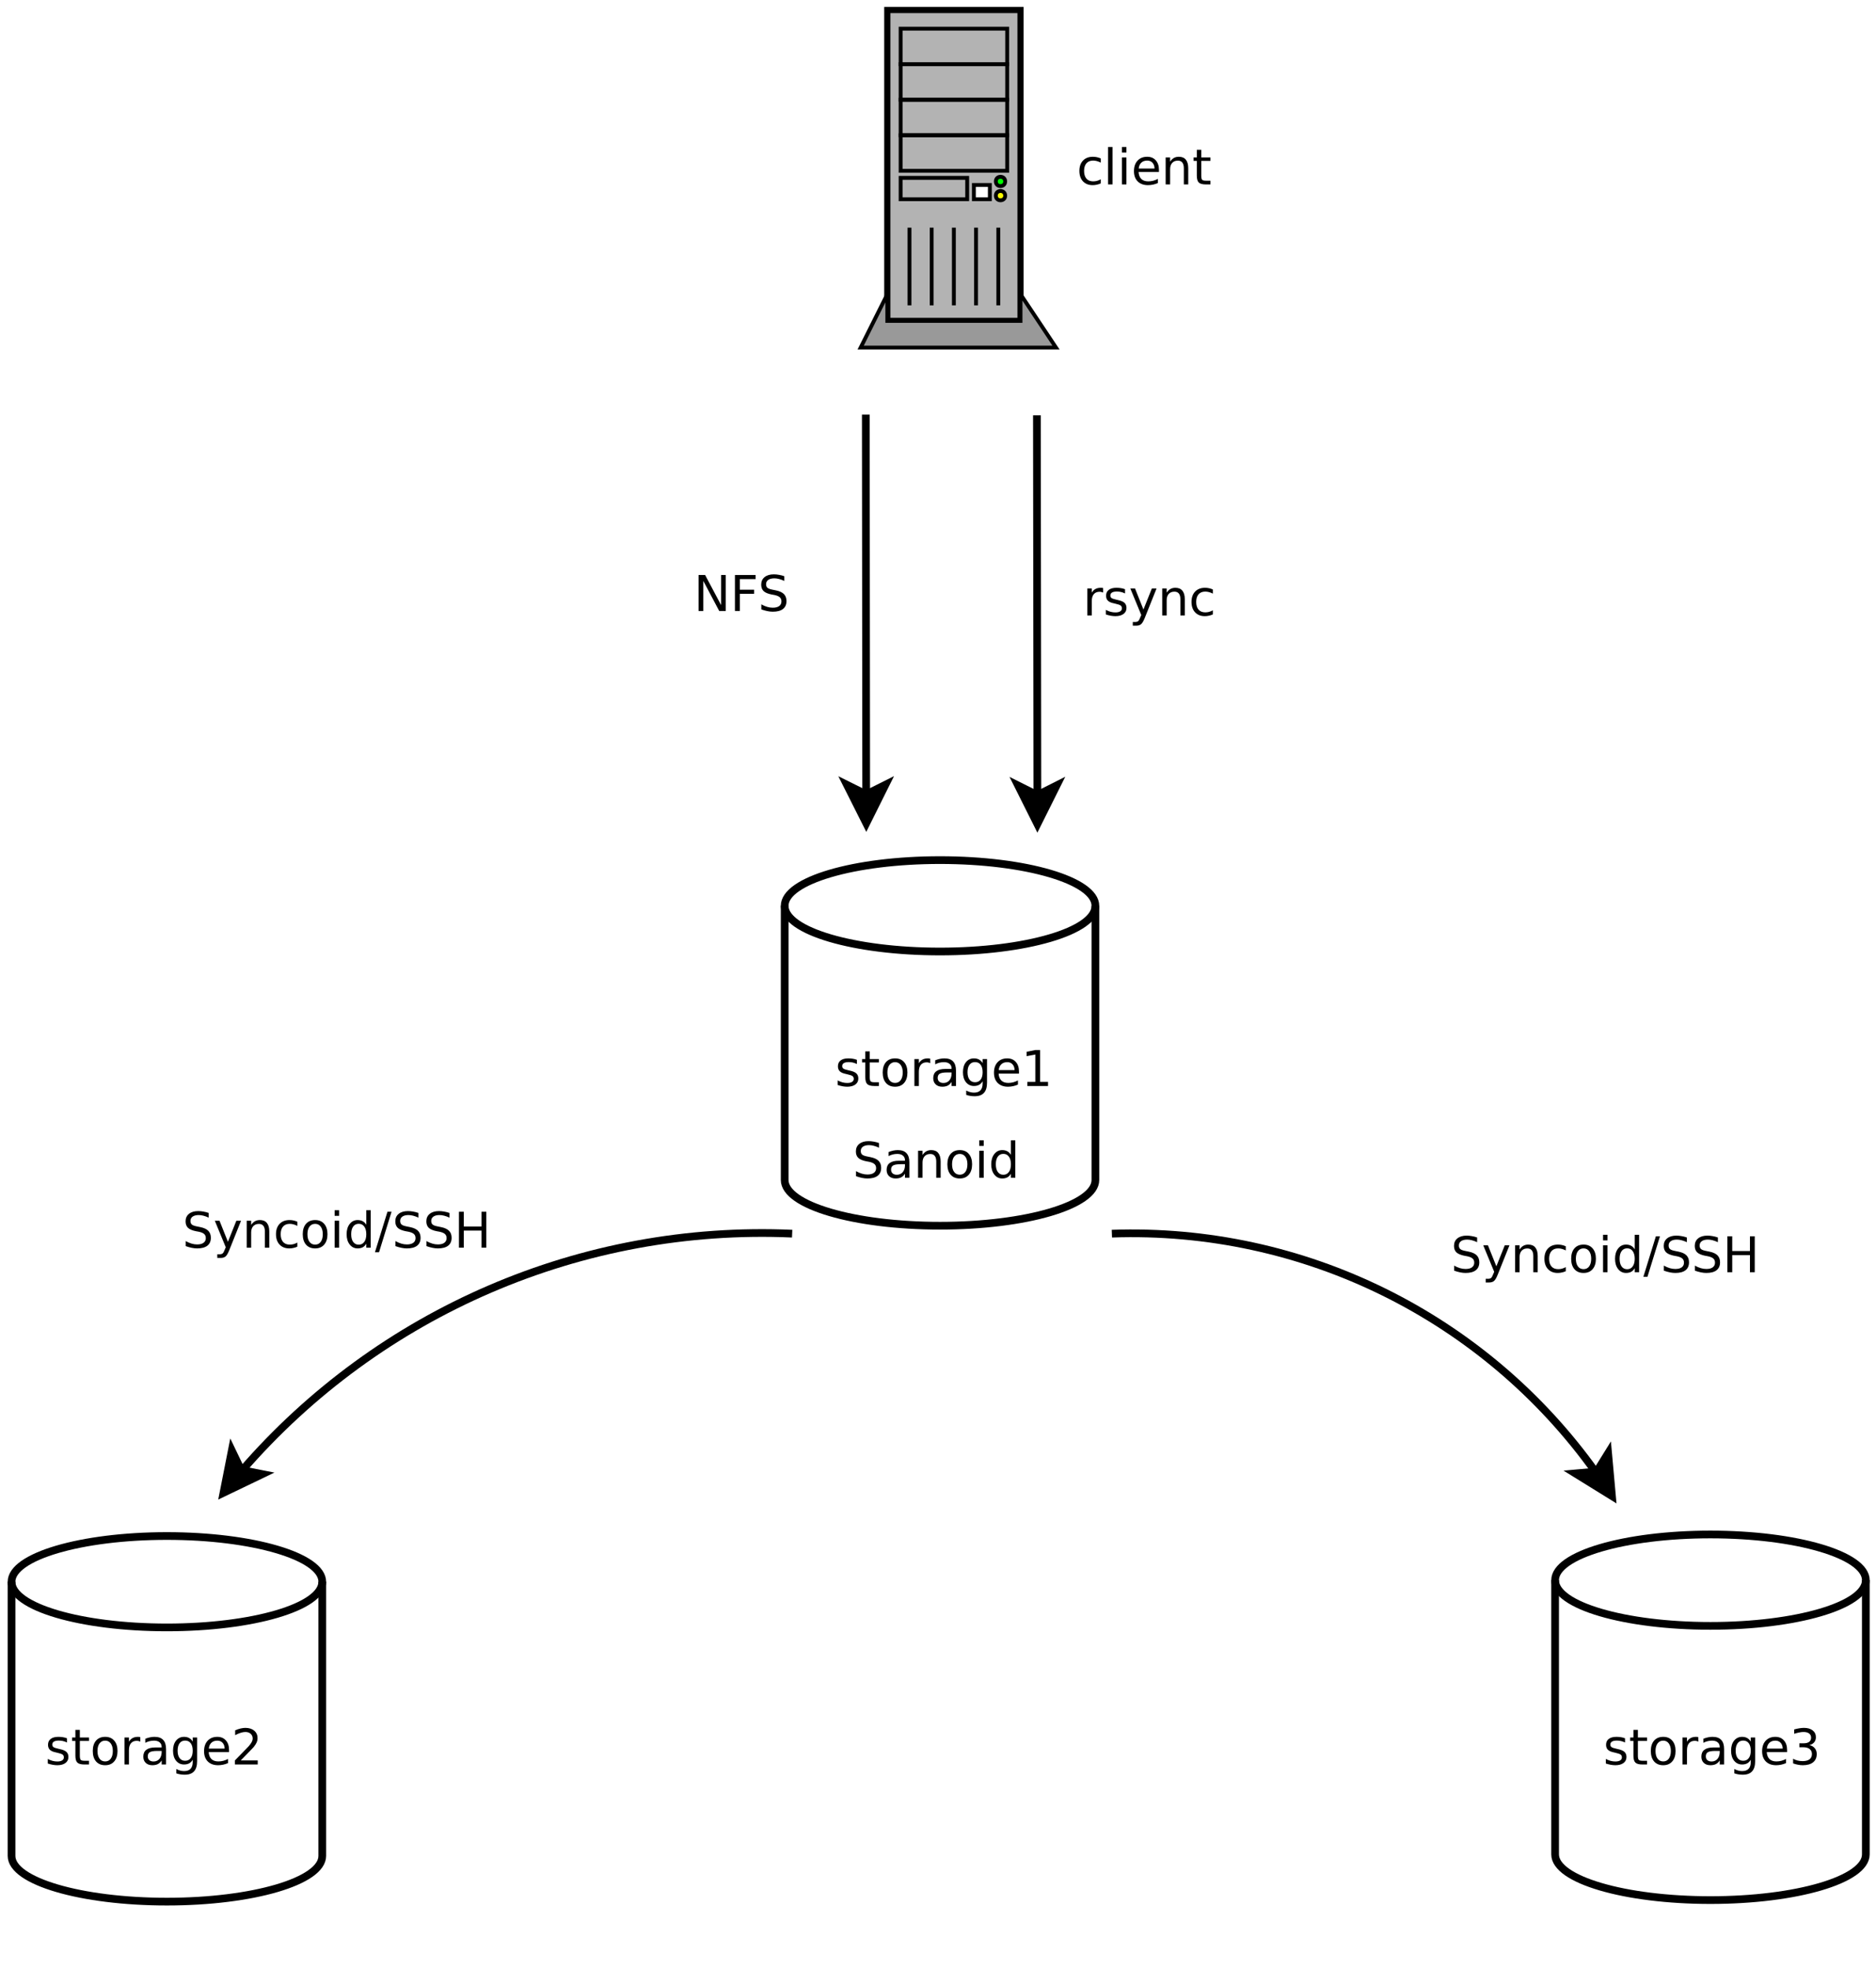 <?xml version="1.0" encoding="UTF-8"?>
<svg xmlns="http://www.w3.org/2000/svg" xmlns:xlink="http://www.w3.org/1999/xlink" width="487pt" height="511pt" viewBox="0 0 487 511" version="1.1">
<defs>
<g>
<symbol overflow="visible" id="glyph0-0">
<path style="stroke:none;" d="M 0.641 2.266 L 0.641 -9.016 L 7.031 -9.016 L 7.031 2.266 Z M 1.359 1.547 L 6.328 1.547 L 6.328 -8.297 L 1.359 -8.297 Z M 1.359 1.547 "/>
</symbol>
<symbol overflow="visible" id="glyph0-1">
<path style="stroke:none;" d="M 6.25 -6.734 L 6.25 -5.656 C 5.914 -5.832 5.586 -5.961 5.266 -6.047 C 4.941 -6.141 4.613 -6.188 4.281 -6.188 C 3.531 -6.188 2.945 -5.953 2.531 -5.484 C 2.125 -5.016 1.922 -4.352 1.922 -3.5 C 1.922 -2.645 2.125 -1.977 2.531 -1.5 C 2.945 -1.031 3.531 -0.797 4.281 -0.797 C 4.613 -0.797 4.941 -0.836 5.266 -0.922 C 5.586 -1.016 5.914 -1.148 6.25 -1.328 L 6.25 -0.266 C 5.926 -0.117 5.594 -0.008 5.25 0.062 C 4.906 0.145 4.539 0.188 4.156 0.188 C 3.094 0.188 2.25 -0.145 1.625 -0.812 C 1.008 -1.477 0.703 -2.375 0.703 -3.5 C 0.703 -4.633 1.016 -5.531 1.641 -6.188 C 2.273 -6.844 3.133 -7.172 4.219 -7.172 C 4.57 -7.172 4.914 -7.133 5.25 -7.062 C 5.594 -6.988 5.926 -6.879 6.25 -6.734 Z M 6.25 -6.734 "/>
</symbol>
<symbol overflow="visible" id="glyph0-2">
<path style="stroke:none;" d="M 1.203 -9.719 L 2.359 -9.719 L 2.359 0 L 1.203 0 Z M 1.203 -9.719 "/>
</symbol>
<symbol overflow="visible" id="glyph0-3">
<path style="stroke:none;" d="M 1.203 -7 L 2.359 -7 L 2.359 0 L 1.203 0 Z M 1.203 -9.719 L 2.359 -9.719 L 2.359 -8.266 L 1.203 -8.266 Z M 1.203 -9.719 "/>
</symbol>
<symbol overflow="visible" id="glyph0-4">
<path style="stroke:none;" d="M 7.188 -3.781 L 7.188 -3.219 L 1.906 -3.219 C 1.957 -2.426 2.195 -1.82 2.625 -1.406 C 3.051 -1 3.645 -0.797 4.406 -0.797 C 4.844 -0.797 5.27 -0.848 5.688 -0.953 C 6.102 -1.066 6.516 -1.227 6.922 -1.438 L 6.922 -0.359 C 6.516 -0.18 6.094 -0.047 5.656 0.047 C 5.219 0.141 4.781 0.188 4.344 0.188 C 3.219 0.188 2.328 -0.133 1.672 -0.781 C 1.023 -1.438 0.703 -2.32 0.703 -3.438 C 0.703 -4.582 1.008 -5.488 1.625 -6.156 C 2.25 -6.832 3.086 -7.172 4.141 -7.172 C 5.078 -7.172 5.816 -6.863 6.359 -6.25 C 6.91 -5.645 7.188 -4.82 7.188 -3.781 Z M 6.047 -4.125 C 6.035 -4.75 5.859 -5.25 5.516 -5.625 C 5.172 -6 4.719 -6.188 4.156 -6.188 C 3.508 -6.188 2.992 -6.004 2.609 -5.641 C 2.223 -5.285 2 -4.781 1.938 -4.125 Z M 6.047 -4.125 "/>
</symbol>
<symbol overflow="visible" id="glyph0-5">
<path style="stroke:none;" d="M 7.016 -4.219 L 7.016 0 L 5.875 0 L 5.875 -4.188 C 5.875 -4.852 5.742 -5.348 5.484 -5.672 C 5.223 -6.004 4.836 -6.172 4.328 -6.172 C 3.703 -6.172 3.207 -5.973 2.844 -5.578 C 2.488 -5.18 2.312 -4.641 2.312 -3.953 L 2.312 0 L 1.156 0 L 1.156 -7 L 2.312 -7 L 2.312 -5.906 C 2.594 -6.332 2.914 -6.648 3.281 -6.859 C 3.656 -7.066 4.086 -7.172 4.578 -7.172 C 5.379 -7.172 5.984 -6.922 6.391 -6.422 C 6.805 -5.922 7.016 -5.188 7.016 -4.219 Z M 7.016 -4.219 "/>
</symbol>
<symbol overflow="visible" id="glyph0-6">
<path style="stroke:none;" d="M 2.344 -8.984 L 2.344 -7 L 4.719 -7 L 4.719 -6.109 L 2.344 -6.109 L 2.344 -2.312 C 2.344 -1.738 2.422 -1.367 2.578 -1.203 C 2.734 -1.047 3.051 -0.969 3.531 -0.969 L 4.719 -0.969 L 4.719 0 L 3.531 0 C 2.645 0 2.031 -0.164 1.688 -0.5 C 1.352 -0.832 1.188 -1.438 1.188 -2.312 L 1.188 -6.109 L 0.344 -6.109 L 0.344 -7 L 1.188 -7 L 1.188 -8.984 Z M 2.344 -8.984 "/>
</symbol>
<symbol overflow="visible" id="glyph0-7">
<path style="stroke:none;" d="M 5.266 -5.922 C 5.129 -5.992 4.984 -6.047 4.828 -6.078 C 4.68 -6.117 4.52 -6.141 4.344 -6.141 C 3.688 -6.141 3.18 -5.926 2.828 -5.5 C 2.484 -5.082 2.312 -4.477 2.312 -3.688 L 2.312 0 L 1.156 0 L 1.156 -7 L 2.312 -7 L 2.312 -5.906 C 2.562 -6.332 2.879 -6.648 3.266 -6.859 C 3.648 -7.066 4.117 -7.172 4.672 -7.172 C 4.754 -7.172 4.844 -7.164 4.938 -7.156 C 5.031 -7.145 5.133 -7.129 5.25 -7.109 Z M 5.266 -5.922 "/>
</symbol>
<symbol overflow="visible" id="glyph0-8">
<path style="stroke:none;" d="M 5.672 -6.797 L 5.672 -5.703 C 5.348 -5.867 5.008 -5.992 4.656 -6.078 C 4.301 -6.16 3.938 -6.203 3.562 -6.203 C 3 -6.203 2.57 -6.113 2.281 -5.938 C 2 -5.77 1.859 -5.508 1.859 -5.156 C 1.859 -4.883 1.957 -4.672 2.156 -4.516 C 2.363 -4.367 2.773 -4.227 3.391 -4.094 L 3.781 -4 C 4.602 -3.832 5.188 -3.586 5.531 -3.266 C 5.875 -2.941 6.047 -2.5 6.047 -1.938 C 6.047 -1.281 5.785 -0.758 5.266 -0.375 C 4.754 0 4.051 0.188 3.156 0.188 C 2.781 0.188 2.391 0.148 1.984 0.078 C 1.578 0.004 1.145 -0.102 0.688 -0.25 L 0.688 -1.438 C 1.113 -1.219 1.531 -1.051 1.938 -0.938 C 2.352 -0.832 2.766 -0.781 3.172 -0.781 C 3.711 -0.781 4.129 -0.875 4.422 -1.062 C 4.711 -1.25 4.859 -1.508 4.859 -1.844 C 4.859 -2.156 4.754 -2.395 4.547 -2.562 C 4.336 -2.727 3.875 -2.891 3.156 -3.047 L 2.766 -3.141 C 2.047 -3.285 1.531 -3.516 1.219 -3.828 C 0.906 -4.141 0.75 -4.566 0.75 -5.109 C 0.75 -5.766 0.977 -6.27 1.438 -6.625 C 1.906 -6.988 2.57 -7.172 3.438 -7.172 C 3.852 -7.172 4.25 -7.141 4.625 -7.078 C 5 -7.016 5.348 -6.922 5.672 -6.797 Z M 5.672 -6.797 "/>
</symbol>
<symbol overflow="visible" id="glyph0-9">
<path style="stroke:none;" d="M 4.125 0.656 C 3.789 1.488 3.469 2.031 3.156 2.281 C 2.852 2.531 2.445 2.656 1.938 2.656 L 1.016 2.656 L 1.016 1.703 L 1.688 1.703 C 2 1.703 2.242 1.625 2.422 1.469 C 2.598 1.32 2.789 0.969 3 0.406 L 3.219 -0.109 L 0.375 -7 L 1.594 -7 L 3.781 -1.531 L 5.969 -7 L 7.188 -7 Z M 4.125 0.656 "/>
</symbol>
<symbol overflow="visible" id="glyph0-10">
<path style="stroke:none;" d="M 1.25 -9.328 L 2.953 -9.328 L 7.094 -1.531 L 7.094 -9.328 L 8.312 -9.328 L 8.312 0 L 6.609 0 L 2.484 -7.797 L 2.484 0 L 1.25 0 Z M 1.25 -9.328 "/>
</symbol>
<symbol overflow="visible" id="glyph0-11">
<path style="stroke:none;" d="M 1.25 -9.328 L 6.609 -9.328 L 6.609 -8.266 L 2.516 -8.266 L 2.516 -5.516 L 6.219 -5.516 L 6.219 -4.453 L 2.516 -4.453 L 2.516 0 L 1.25 0 Z M 1.25 -9.328 "/>
</symbol>
<symbol overflow="visible" id="glyph0-12">
<path style="stroke:none;" d="M 6.844 -9.016 L 6.844 -7.797 C 6.363 -8.023 5.91 -8.191 5.484 -8.297 C 5.066 -8.41 4.66 -8.469 4.266 -8.469 C 3.578 -8.469 3.047 -8.332 2.672 -8.062 C 2.297 -7.801 2.109 -7.426 2.109 -6.938 C 2.109 -6.52 2.234 -6.207 2.484 -6 C 2.734 -5.789 3.203 -5.625 3.891 -5.5 L 4.656 -5.344 C 5.594 -5.156 6.285 -4.836 6.734 -4.391 C 7.18 -3.941 7.406 -3.336 7.406 -2.578 C 7.406 -1.672 7.102 -0.984 6.5 -0.516 C 5.895 -0.047 5.008 0.188 3.844 0.188 C 3.395 0.188 2.922 0.133 2.422 0.031 C 1.93 -0.07 1.414 -0.219 0.875 -0.406 L 0.875 -1.719 C 1.395 -1.426 1.898 -1.207 2.391 -1.062 C 2.879 -0.914 3.363 -0.844 3.844 -0.844 C 4.562 -0.844 5.113 -0.984 5.5 -1.266 C 5.895 -1.547 6.094 -1.953 6.094 -2.484 C 6.094 -2.941 5.953 -3.297 5.672 -3.547 C 5.391 -3.805 4.926 -4.004 4.281 -4.141 L 3.516 -4.281 C 2.578 -4.469 1.895 -4.758 1.469 -5.156 C 1.051 -5.562 0.844 -6.117 0.844 -6.828 C 0.844 -7.66 1.133 -8.312 1.719 -8.781 C 2.301 -9.258 3.102 -9.5 4.125 -9.5 C 4.562 -9.5 5.004 -9.457 5.453 -9.375 C 5.91 -9.301 6.375 -9.18 6.844 -9.016 Z M 6.844 -9.016 "/>
</symbol>
<symbol overflow="visible" id="glyph0-13">
<path style="stroke:none;" d="M 3.922 -6.188 C 3.305 -6.188 2.816 -5.945 2.453 -5.469 C 2.098 -4.988 1.922 -4.332 1.922 -3.5 C 1.922 -2.656 2.098 -1.992 2.453 -1.516 C 2.805 -1.035 3.297 -0.797 3.922 -0.797 C 4.535 -0.797 5.02 -1.035 5.375 -1.516 C 5.727 -2.004 5.906 -2.664 5.906 -3.5 C 5.906 -4.32 5.727 -4.973 5.375 -5.453 C 5.02 -5.941 4.535 -6.188 3.922 -6.188 Z M 3.922 -7.172 C 4.922 -7.172 5.703 -6.844 6.266 -6.188 C 6.836 -5.539 7.125 -4.645 7.125 -3.5 C 7.125 -2.352 6.836 -1.453 6.266 -0.797 C 5.703 -0.141 4.922 0.188 3.922 0.188 C 2.91 0.188 2.117 -0.141 1.547 -0.797 C 0.984 -1.453 0.703 -2.352 0.703 -3.5 C 0.703 -4.645 0.984 -5.539 1.547 -6.188 C 2.117 -6.844 2.91 -7.172 3.922 -7.172 Z M 3.922 -7.172 "/>
</symbol>
<symbol overflow="visible" id="glyph0-14">
<path style="stroke:none;" d="M 5.812 -5.938 L 5.812 -9.719 L 6.953 -9.719 L 6.953 0 L 5.812 0 L 5.812 -1.047 C 5.57 -0.629 5.266 -0.316 4.891 -0.109 C 4.523 0.086 4.082 0.188 3.562 0.188 C 2.719 0.188 2.031 -0.148 1.5 -0.828 C 0.969 -1.504 0.703 -2.395 0.703 -3.5 C 0.703 -4.594 0.969 -5.477 1.5 -6.156 C 2.031 -6.832 2.719 -7.172 3.562 -7.172 C 4.082 -7.172 4.523 -7.066 4.891 -6.859 C 5.266 -6.66 5.57 -6.352 5.812 -5.938 Z M 1.891 -3.5 C 1.891 -2.645 2.062 -1.977 2.406 -1.5 C 2.758 -1.02 3.238 -0.781 3.844 -0.781 C 4.457 -0.781 4.938 -1.02 5.281 -1.5 C 5.633 -1.977 5.812 -2.645 5.812 -3.5 C 5.812 -4.344 5.633 -5.004 5.281 -5.484 C 4.938 -5.961 4.457 -6.203 3.844 -6.203 C 3.238 -6.203 2.758 -5.961 2.406 -5.484 C 2.062 -5.004 1.891 -4.344 1.891 -3.5 Z M 1.891 -3.5 "/>
</symbol>
<symbol overflow="visible" id="glyph0-15">
<path style="stroke:none;" d="M 3.25 -9.328 L 4.312 -9.328 L 1.062 1.188 L 0 1.188 Z M 3.25 -9.328 "/>
</symbol>
<symbol overflow="visible" id="glyph0-16">
<path style="stroke:none;" d="M 1.25 -9.328 L 2.516 -9.328 L 2.516 -5.5 L 7.109 -5.5 L 7.109 -9.328 L 8.359 -9.328 L 8.359 0 L 7.109 0 L 7.109 -4.438 L 2.516 -4.438 L 2.516 0 L 1.25 0 Z M 1.25 -9.328 "/>
</symbol>
<symbol overflow="visible" id="glyph0-17">
<path style="stroke:none;" d="M 4.391 -3.516 C 3.461 -3.516 2.816 -3.406 2.453 -3.188 C 2.098 -2.977 1.922 -2.617 1.922 -2.109 C 1.922 -1.703 2.051 -1.379 2.312 -1.141 C 2.582 -0.898 2.953 -0.781 3.422 -0.781 C 4.055 -0.781 4.566 -1.004 4.953 -1.453 C 5.336 -1.91 5.531 -2.516 5.531 -3.266 L 5.531 -3.516 Z M 6.672 -4 L 6.672 0 L 5.531 0 L 5.531 -1.062 C 5.27 -0.633 4.941 -0.316 4.547 -0.109 C 4.16 0.086 3.68 0.188 3.109 0.188 C 2.391 0.188 1.816 -0.016 1.391 -0.422 C 0.973 -0.828 0.766 -1.363 0.766 -2.031 C 0.766 -2.82 1.023 -3.414 1.547 -3.812 C 2.078 -4.219 2.867 -4.422 3.922 -4.422 L 5.531 -4.422 L 5.531 -4.531 C 5.531 -5.062 5.352 -5.469 5 -5.75 C 4.656 -6.039 4.172 -6.188 3.547 -6.188 C 3.141 -6.188 2.75 -6.141 2.375 -6.047 C 2 -5.953 1.633 -5.812 1.281 -5.625 L 1.281 -6.672 C 1.695 -6.836 2.102 -6.961 2.5 -7.047 C 2.895 -7.129 3.281 -7.172 3.656 -7.172 C 4.676 -7.172 5.43 -6.906 5.922 -6.375 C 6.422 -5.852 6.672 -5.062 6.672 -4 Z M 6.672 -4 "/>
</symbol>
<symbol overflow="visible" id="glyph0-18">
<path style="stroke:none;" d="M 5.812 -3.578 C 5.812 -4.41 5.641 -5.055 5.297 -5.516 C 4.953 -5.973 4.469 -6.203 3.844 -6.203 C 3.227 -6.203 2.75 -5.973 2.406 -5.516 C 2.062 -5.055 1.891 -4.41 1.891 -3.578 C 1.891 -2.754 2.062 -2.113 2.406 -1.656 C 2.75 -1.195 3.227 -0.969 3.844 -0.969 C 4.469 -0.969 4.953 -1.195 5.297 -1.656 C 5.641 -2.113 5.812 -2.754 5.812 -3.578 Z M 6.953 -0.875 C 6.953 0.32 6.688 1.207 6.156 1.781 C 5.633 2.363 4.828 2.656 3.734 2.656 C 3.328 2.656 2.945 2.625 2.594 2.562 C 2.238 2.508 1.891 2.422 1.547 2.297 L 1.547 1.172 C 1.891 1.359 2.223 1.492 2.547 1.578 C 2.879 1.672 3.219 1.719 3.562 1.719 C 4.312 1.719 4.875 1.52 5.25 1.125 C 5.625 0.727 5.812 0.133 5.812 -0.656 L 5.812 -1.234 C 5.57 -0.816 5.266 -0.504 4.891 -0.297 C 4.523 -0.098 4.082 0 3.562 0 C 2.707 0 2.016 -0.328 1.484 -0.984 C 0.961 -1.641 0.703 -2.504 0.703 -3.578 C 0.703 -4.66 0.961 -5.531 1.484 -6.188 C 2.016 -6.844 2.707 -7.172 3.562 -7.172 C 4.082 -7.172 4.523 -7.066 4.891 -6.859 C 5.266 -6.648 5.57 -6.344 5.812 -5.938 L 5.812 -7 L 6.953 -7 Z M 6.953 -0.875 "/>
</symbol>
<symbol overflow="visible" id="glyph0-19">
<path style="stroke:none;" d="M 1.594 -1.062 L 3.656 -1.062 L 3.656 -8.172 L 1.406 -7.734 L 1.406 -8.875 L 3.641 -9.328 L 4.906 -9.328 L 4.906 -1.062 L 6.953 -1.062 L 6.953 0 L 1.594 0 Z M 1.594 -1.062 "/>
</symbol>
<symbol overflow="visible" id="glyph0-20">
<path style="stroke:none;" d="M 2.453 -1.062 L 6.859 -1.062 L 6.859 0 L 0.938 0 L 0.938 -1.062 C 1.414 -1.562 2.066 -2.227 2.891 -3.062 C 3.723 -3.895 4.242 -4.43 4.453 -4.672 C 4.859 -5.129 5.141 -5.516 5.297 -5.828 C 5.461 -6.141 5.547 -6.445 5.547 -6.75 C 5.547 -7.25 5.367 -7.656 5.016 -7.969 C 4.672 -8.281 4.219 -8.438 3.656 -8.438 C 3.258 -8.438 2.844 -8.363 2.406 -8.219 C 1.969 -8.082 1.5 -7.879 1 -7.609 L 1 -8.875 C 1.508 -9.082 1.984 -9.238 2.422 -9.344 C 2.867 -9.445 3.273 -9.5 3.641 -9.5 C 4.609 -9.5 5.379 -9.254 5.953 -8.766 C 6.523 -8.285 6.812 -7.641 6.812 -6.828 C 6.812 -6.453 6.738 -6.094 6.594 -5.75 C 6.445 -5.406 6.188 -5 5.812 -4.531 C 5.707 -4.406 5.375 -4.055 4.812 -3.484 C 4.258 -2.91 3.473 -2.102 2.453 -1.062 Z M 2.453 -1.062 "/>
</symbol>
<symbol overflow="visible" id="glyph0-21">
<path style="stroke:none;" d="M 5.188 -5.031 C 5.789 -4.906 6.258 -4.633 6.594 -4.219 C 6.938 -3.812 7.109 -3.312 7.109 -2.719 C 7.109 -1.789 6.789 -1.07 6.156 -0.562 C 5.531 -0.062 4.633 0.188 3.469 0.188 C 3.07 0.188 2.664 0.145 2.25 0.062 C 1.844 -0.008 1.414 -0.125 0.969 -0.281 L 0.969 -1.5 C 1.32 -1.289 1.707 -1.133 2.125 -1.031 C 2.539 -0.926 2.977 -0.875 3.438 -0.875 C 4.227 -0.875 4.828 -1.031 5.234 -1.344 C 5.648 -1.656 5.859 -2.113 5.859 -2.719 C 5.859 -3.258 5.664 -3.688 5.281 -4 C 4.895 -4.312 4.359 -4.469 3.672 -4.469 L 2.594 -4.469 L 2.594 -5.5 L 3.719 -5.5 C 4.344 -5.5 4.816 -5.625 5.141 -5.875 C 5.473 -6.125 5.641 -6.484 5.641 -6.953 C 5.641 -7.43 5.469 -7.797 5.125 -8.047 C 4.789 -8.305 4.305 -8.438 3.672 -8.438 C 3.328 -8.438 2.957 -8.395 2.562 -8.312 C 2.164 -8.238 1.727 -8.125 1.25 -7.969 L 1.25 -9.094 C 1.727 -9.227 2.176 -9.328 2.594 -9.391 C 3.02 -9.461 3.414 -9.5 3.781 -9.5 C 4.738 -9.5 5.492 -9.281 6.047 -8.844 C 6.609 -8.406 6.891 -7.816 6.891 -7.078 C 6.891 -6.566 6.742 -6.129 6.453 -5.766 C 6.16 -5.41 5.738 -5.164 5.188 -5.031 Z M 5.188 -5.031 "/>
</symbol>
</g>
</defs>
<g id="surface57962">
<rect x="0" y="0" width="487" height="511" style="fill:rgb(100%,100%,100%);fill-opacity:1;stroke:none;"/>
<path style=" stroke:none;fill-rule:evenodd;fill:rgb(100%,100%,100%);fill-opacity:1;" d="M 3 410.461 L 83.648 410.461 L 83.648 481.621 L 3 481.621 Z M 3 410.461 "/>
<path style=" stroke:none;fill-rule:evenodd;fill:rgb(100%,100%,100%);fill-opacity:1;" d="M 83.648 481.621 C 83.648 488.172 65.598 493.48 43.324 493.48 C 21.055 493.48 3 488.172 3 481.621 C 3 475.07 21.055 469.762 43.324 469.762 C 65.598 469.762 83.648 475.07 83.648 481.621 "/>
<path style="fill-rule:evenodd;fill:rgb(100%,100%,100%);fill-opacity:1;stroke-width:0.1;stroke-linecap:butt;stroke-linejoin:miter;stroke:rgb(0%,0%,0%);stroke-opacity:1;stroke-miterlimit:10;" d="M 5.083 8.493 C 5.083 8.821 4.18 9.086 3.066 9.086 C 1.953 9.086 1.05 8.821 1.05 8.493 C 1.05 8.166 1.953 7.9 3.066 7.9 C 4.18 7.9 5.083 8.166 5.083 8.493 " transform="matrix(20,0,0,20,-18.002,240.599)"/>
<path style="fill:none;stroke-width:0.1;stroke-linecap:butt;stroke-linejoin:miter;stroke:rgb(0%,0%,0%);stroke-opacity:1;stroke-miterlimit:10;" d="M 5.083 8.493 L 5.083 12.051 C 5.083 12.379 4.18 12.644 3.066 12.644 C 1.953 12.644 1.05 12.379 1.05 12.051 L 1.05 8.493 " transform="matrix(20,0,0,20,-18.002,240.599)"/>
<path style=" stroke:none;fill-rule:evenodd;fill:rgb(100%,100%,100%);fill-opacity:1;" d="M 203.699 235.059 L 284.348 235.059 L 284.348 306.219 L 203.699 306.219 Z M 203.699 235.059 "/>
<path style=" stroke:none;fill-rule:evenodd;fill:rgb(100%,100%,100%);fill-opacity:1;" d="M 284.352 306.223 C 284.352 312.773 266.297 318.082 244.023 318.082 C 221.754 318.082 203.699 312.773 203.699 306.223 C 203.699 299.672 221.754 294.363 244.023 294.363 C 266.297 294.363 284.352 299.672 284.352 306.223 "/>
<path style="fill-rule:evenodd;fill:rgb(100%,100%,100%);fill-opacity:1;stroke-width:0.1;stroke-linecap:butt;stroke-linejoin:miter;stroke:rgb(0%,0%,0%);stroke-opacity:1;stroke-miterlimit:10;" d="M 15.118 -0.277 C 15.118 0.051 14.215 0.316 13.101 0.316 C 11.988 0.316 11.085 0.051 11.085 -0.277 C 11.085 -0.604 11.988 -0.87 13.101 -0.87 C 14.215 -0.87 15.118 -0.604 15.118 -0.277 " transform="matrix(20,0,0,20,-18.002,240.599)"/>
<path style="fill:none;stroke-width:0.1;stroke-linecap:butt;stroke-linejoin:miter;stroke:rgb(0%,0%,0%);stroke-opacity:1;stroke-miterlimit:10;" d="M 15.118 -0.277 L 15.118 3.281 C 15.118 3.609 14.215 3.874 13.101 3.874 C 11.988 3.874 11.085 3.609 11.085 3.281 L 11.085 -0.277 " transform="matrix(20,0,0,20,-18.002,240.599)"/>
<path style=" stroke:none;fill-rule:evenodd;fill:rgb(100%,100%,100%);fill-opacity:1;" d="M 403.699 410.059 L 484.348 410.059 L 484.348 481.219 L 403.699 481.219 Z M 403.699 410.059 "/>
<path style=" stroke:none;fill-rule:evenodd;fill:rgb(100%,100%,100%);fill-opacity:1;" d="M 484.352 481.223 C 484.352 487.773 466.297 493.082 444.023 493.082 C 421.754 493.082 403.699 487.773 403.699 481.223 C 403.699 474.672 421.754 469.363 444.023 469.363 C 466.297 469.363 484.352 474.672 484.352 481.223 "/>
<path style="fill-rule:evenodd;fill:rgb(100%,100%,100%);fill-opacity:1;stroke-width:0.1;stroke-linecap:butt;stroke-linejoin:miter;stroke:rgb(0%,0%,0%);stroke-opacity:1;stroke-miterlimit:10;" d="M 25.118 8.473 C 25.118 8.801 24.215 9.066 23.101 9.066 C 21.988 9.066 21.085 8.801 21.085 8.473 C 21.085 8.146 21.988 7.88 23.101 7.88 C 24.215 7.88 25.118 8.146 25.118 8.473 " transform="matrix(20,0,0,20,-18.002,240.599)"/>
<path style="fill:none;stroke-width:0.1;stroke-linecap:butt;stroke-linejoin:miter;stroke:rgb(0%,0%,0%);stroke-opacity:1;stroke-miterlimit:10;" d="M 25.118 8.473 L 25.118 12.031 C 25.118 12.359 24.215 12.624 23.101 12.624 C 21.988 12.624 21.085 12.359 21.085 12.031 L 21.085 8.473 " transform="matrix(20,0,0,20,-18.002,240.599)"/>
<path style="fill:none;stroke-width:0.1;stroke-linecap:butt;stroke-linejoin:miter;stroke:rgb(0%,0%,0%);stroke-opacity:1;stroke-miterlimit:10;" d="M 11.182 3.977 C 8.457 3.857 5.826 4.989 4.04 7.051 " transform="matrix(20,0,0,20,-18.002,240.599)"/>
<path style="fill-rule:evenodd;fill:rgb(0%,0%,0%);fill-opacity:1;stroke-width:0.1;stroke-linecap:butt;stroke-linejoin:miter;stroke:rgb(0%,0%,0%);stroke-opacity:1;stroke-miterlimit:10;" d="M 3.801 7.339 L 3.909 6.791 L 4.03 7.043 L 4.305 7.097 Z M 3.801 7.339 " transform="matrix(20,0,0,20,-18.002,240.599)"/>
<path style="fill:none;stroke-width:0.1;stroke-linecap:butt;stroke-linejoin:miter;stroke:rgb(0%,0%,0%);stroke-opacity:1;stroke-miterlimit:10;" d="M 21.613 7.073 C 20.172 5.052 17.813 3.89 15.332 3.977 " transform="matrix(20,0,0,20,-18.002,240.599)"/>
<path style="fill-rule:evenodd;fill:rgb(0%,0%,0%);fill-opacity:1;stroke-width:0.1;stroke-linecap:butt;stroke-linejoin:miter;stroke:rgb(0%,0%,0%);stroke-opacity:1;stroke-miterlimit:10;" d="M 21.823 7.382 L 21.348 7.088 L 21.626 7.063 L 21.773 6.826 Z M 21.823 7.382 " transform="matrix(20,0,0,20,-18.002,240.599)"/>
<path style="fill-rule:evenodd;fill:rgb(70.196%,70.196%,70.196%);fill-opacity:1;stroke-width:0.08;stroke-linecap:butt;stroke-linejoin:miter;stroke:rgb(0%,0%,0%);stroke-opacity:1;stroke-miterlimit:10;" d="M 12.417 -11.9 L 14.146 -11.9 L 14.146 -7.866 L 12.417 -7.866 Z M 12.417 -11.9 " transform="matrix(20,0,0,20,-18.002,240.599)"/>
<path style="fill:none;stroke-width:0.05;stroke-linecap:butt;stroke-linejoin:miter;stroke:rgb(0%,0%,0%);stroke-opacity:1;stroke-miterlimit:10;" d="M 12.59 -11.658 L 13.973 -11.658 L 13.973 -11.197 L 12.59 -11.197 Z M 12.59 -11.658 " transform="matrix(20,0,0,20,-18.002,240.599)"/>
<path style="fill:none;stroke-width:0.05;stroke-linecap:butt;stroke-linejoin:miter;stroke:rgb(0%,0%,0%);stroke-opacity:1;stroke-miterlimit:10;" d="M 12.59 -11.197 L 13.973 -11.197 L 13.973 -10.736 L 12.59 -10.736 Z M 12.59 -11.197 " transform="matrix(20,0,0,20,-18.002,240.599)"/>
<path style="fill:none;stroke-width:0.05;stroke-linecap:butt;stroke-linejoin:miter;stroke:rgb(0%,0%,0%);stroke-opacity:1;stroke-miterlimit:10;" d="M 12.59 -10.736 L 13.973 -10.736 L 13.973 -10.275 L 12.59 -10.275 Z M 12.59 -10.736 " transform="matrix(20,0,0,20,-18.002,240.599)"/>
<path style="fill:none;stroke-width:0.05;stroke-linecap:butt;stroke-linejoin:miter;stroke:rgb(0%,0%,0%);stroke-opacity:1;stroke-miterlimit:10;" d="M 12.59 -10.275 L 13.973 -10.275 L 13.973 -9.814 L 12.59 -9.814 Z M 12.59 -10.275 " transform="matrix(20,0,0,20,-18.002,240.599)"/>
<path style="fill:none;stroke-width:0.05;stroke-linecap:butt;stroke-linejoin:miter;stroke:rgb(0%,0%,0%);stroke-opacity:1;stroke-miterlimit:10;" d="M 12.59 -9.722 L 13.454 -9.722 L 13.454 -9.445 L 12.59 -9.445 Z M 12.59 -9.722 " transform="matrix(20,0,0,20,-18.002,240.599)"/>
<path style="fill-rule:evenodd;fill:rgb(0%,100%,0%);fill-opacity:1;stroke-width:0.05;stroke-linecap:butt;stroke-linejoin:miter;stroke:rgb(0%,0%,0%);stroke-opacity:1;stroke-miterlimit:10;" d="M 13.947 -9.676 C 13.947 -9.595 13.826 -9.595 13.826 -9.676 C 13.826 -9.756 13.947 -9.756 13.947 -9.676 " transform="matrix(20,0,0,20,-18.002,240.599)"/>
<path style="fill-rule:evenodd;fill:rgb(100%,100%,0%);fill-opacity:1;stroke-width:0.05;stroke-linecap:butt;stroke-linejoin:miter;stroke:rgb(0%,0%,0%);stroke-opacity:1;stroke-miterlimit:10;" d="M 13.947 -9.491 C 13.947 -9.411 13.826 -9.411 13.826 -9.491 C 13.826 -9.572 13.947 -9.572 13.947 -9.491 " transform="matrix(20,0,0,20,-18.002,240.599)"/>
<path style="fill-rule:evenodd;fill:rgb(100%,100%,100%);fill-opacity:1;stroke-width:0.05;stroke-linecap:butt;stroke-linejoin:miter;stroke:rgb(0%,0%,0%);stroke-opacity:1;stroke-miterlimit:10;" d="M 13.541 -9.63 L 13.748 -9.63 L 13.748 -9.445 L 13.541 -9.445 Z M 13.541 -9.63 " transform="matrix(20,0,0,20,-18.002,240.599)"/>
<path style="fill:none;stroke-width:0.05;stroke-linecap:butt;stroke-linejoin:miter;stroke:rgb(0%,0%,0%);stroke-opacity:1;stroke-miterlimit:10;" d="M 12.705 -9.076 L 12.705 -8.068 " transform="matrix(20,0,0,20,-18.002,240.599)"/>
<path style="fill:none;stroke-width:0.05;stroke-linecap:butt;stroke-linejoin:miter;stroke:rgb(0%,0%,0%);stroke-opacity:1;stroke-miterlimit:10;" d="M 12.993 -9.076 L 12.993 -8.068 " transform="matrix(20,0,0,20,-18.002,240.599)"/>
<path style="fill:none;stroke-width:0.05;stroke-linecap:butt;stroke-linejoin:miter;stroke:rgb(0%,0%,0%);stroke-opacity:1;stroke-miterlimit:10;" d="M 13.281 -9.076 L 13.281 -8.068 " transform="matrix(20,0,0,20,-18.002,240.599)"/>
<path style="fill:none;stroke-width:0.05;stroke-linecap:butt;stroke-linejoin:miter;stroke:rgb(0%,0%,0%);stroke-opacity:1;stroke-miterlimit:10;" d="M 13.569 -9.076 L 13.569 -8.068 " transform="matrix(20,0,0,20,-18.002,240.599)"/>
<path style="fill:none;stroke-width:0.05;stroke-linecap:butt;stroke-linejoin:miter;stroke:rgb(0%,0%,0%);stroke-opacity:1;stroke-miterlimit:10;" d="M 13.858 -9.076 L 13.858 -8.068 " transform="matrix(20,0,0,20,-18.002,240.599)"/>
<path style="fill:none;stroke-width:0.05;stroke-linecap:butt;stroke-linejoin:miter;stroke:rgb(0%,0%,0%);stroke-opacity:1;stroke-miterlimit:10;" d="M 14.146 -9.076 L 14.146 -8.068 " transform="matrix(20,0,0,20,-18.002,240.599)"/>
<path style="fill-rule:evenodd;fill:rgb(60%,60%,60%);fill-opacity:1;stroke-width:0.05;stroke-linecap:butt;stroke-linejoin:miter;stroke:rgb(0%,0%,0%);stroke-opacity:1;stroke-miterlimit:10;" d="M 12.071 -7.52 L 12.417 -8.212 L 12.417 -7.866 L 14.146 -7.866 L 14.146 -8.212 L 14.607 -7.52 Z M 12.071 -7.52 " transform="matrix(20,0,0,20,-18.002,240.599)"/>
<g style="fill:rgb(0%,0%,0%);fill-opacity:1;">
  <use xlink:href="#glyph0-1" x="279.5" y="47.858"/>
  <use xlink:href="#glyph0-2" x="286.444" y="47.858"/>
  <use xlink:href="#glyph0-3" x="290.056" y="47.858"/>
  <use xlink:href="#glyph0-4" x="293.667" y="47.858"/>
  <use xlink:href="#glyph0-5" x="301.444" y="47.858"/>
  <use xlink:href="#glyph0-6" x="309.5" y="47.858"/>
</g>
<path style="fill:none;stroke-width:0.1;stroke-linecap:butt;stroke-linejoin:miter;stroke:rgb(0%,0%,0%);stroke-opacity:1;stroke-miterlimit:10;" d="M 12.138 -6.65 L 12.143 -1.723 " transform="matrix(20,0,0,20,-18.002,240.599)"/>
<path style="fill-rule:evenodd;fill:rgb(0%,0%,0%);fill-opacity:1;stroke-width:0.1;stroke-linecap:butt;stroke-linejoin:miter;stroke:rgb(0%,0%,0%);stroke-opacity:1;stroke-miterlimit:10;" d="M 12.144 -1.348 L 11.893 -1.847 L 12.143 -1.723 L 12.393 -1.848 Z M 12.144 -1.348 " transform="matrix(20,0,0,20,-18.002,240.599)"/>
<path style="fill:none;stroke-width:0.1;stroke-linecap:butt;stroke-linejoin:miter;stroke:rgb(0%,0%,0%);stroke-opacity:1;stroke-miterlimit:10;" d="M 14.359 -6.641 L 14.365 -1.713 " transform="matrix(20,0,0,20,-18.002,240.599)"/>
<path style="fill-rule:evenodd;fill:rgb(0%,0%,0%);fill-opacity:1;stroke-width:0.1;stroke-linecap:butt;stroke-linejoin:miter;stroke:rgb(0%,0%,0%);stroke-opacity:1;stroke-miterlimit:10;" d="M 14.365 -1.338 L 14.115 -1.838 L 14.365 -1.713 L 14.615 -1.839 Z M 14.365 -1.338 " transform="matrix(20,0,0,20,-18.002,240.599)"/>
<g style="fill:rgb(0%,0%,0%);fill-opacity:1;">
  <use xlink:href="#glyph0-7" x="281.105" y="159.705"/>
  <use xlink:href="#glyph0-8" x="286.383" y="159.705"/>
  <use xlink:href="#glyph0-9" x="293.05" y="159.705"/>
  <use xlink:href="#glyph0-5" x="300.55" y="159.705"/>
  <use xlink:href="#glyph0-1" x="308.605" y="159.705"/>
</g>
<g style="fill:rgb(0%,0%,0%);fill-opacity:1;">
  <use xlink:href="#glyph0-10" x="180.094" y="158.549"/>
  <use xlink:href="#glyph0-11" x="189.538" y="158.549"/>
  <use xlink:href="#glyph0-12" x="196.76" y="158.549"/>
</g>
<g style="fill:rgb(0%,0%,0%);fill-opacity:1;">
  <use xlink:href="#glyph0-12" x="47.332" y="323.779"/>
  <use xlink:href="#glyph0-9" x="55.388" y="323.779"/>
  <use xlink:href="#glyph0-5" x="62.888" y="323.779"/>
  <use xlink:href="#glyph0-1" x="70.943" y="323.779"/>
  <use xlink:href="#glyph0-13" x="77.888" y="323.779"/>
  <use xlink:href="#glyph0-3" x="85.665" y="323.779"/>
  <use xlink:href="#glyph0-14" x="89.276" y="323.779"/>
  <use xlink:href="#glyph0-15" x="97.332" y="323.779"/>
  <use xlink:href="#glyph0-12" x="101.776" y="323.779"/>
  <use xlink:href="#glyph0-12" x="109.832" y="323.779"/>
  <use xlink:href="#glyph0-16" x="117.888" y="323.779"/>
</g>
<g style="fill:rgb(0%,0%,0%);fill-opacity:1;">
  <use xlink:href="#glyph0-12" x="376.609" y="330.147"/>
  <use xlink:href="#glyph0-9" x="384.665" y="330.147"/>
  <use xlink:href="#glyph0-5" x="392.165" y="330.147"/>
  <use xlink:href="#glyph0-1" x="400.22" y="330.147"/>
  <use xlink:href="#glyph0-13" x="407.165" y="330.147"/>
  <use xlink:href="#glyph0-3" x="414.943" y="330.147"/>
  <use xlink:href="#glyph0-14" x="418.554" y="330.147"/>
  <use xlink:href="#glyph0-15" x="426.609" y="330.147"/>
  <use xlink:href="#glyph0-12" x="431.054" y="330.147"/>
  <use xlink:href="#glyph0-12" x="439.109" y="330.147"/>
  <use xlink:href="#glyph0-16" x="447.165" y="330.147"/>
</g>
<g style="fill:rgb(0%,0%,0%);fill-opacity:1;">
  <use xlink:href="#glyph0-8" x="216.773" y="281.818"/>
  <use xlink:href="#glyph0-6" x="223.44" y="281.818"/>
  <use xlink:href="#glyph0-13" x="228.44" y="281.818"/>
  <use xlink:href="#glyph0-7" x="236.218" y="281.818"/>
  <use xlink:href="#glyph0-17" x="241.496" y="281.818"/>
  <use xlink:href="#glyph0-18" x="249.273" y="281.818"/>
  <use xlink:href="#glyph0-4" x="257.329" y="281.818"/>
  <use xlink:href="#glyph0-19" x="265.107" y="281.818"/>
</g>
<g style="fill:rgb(0%,0%,0%);fill-opacity:1;">
  <use xlink:href="#glyph0-8" x="11.715" y="457.889"/>
  <use xlink:href="#glyph0-6" x="18.382" y="457.889"/>
  <use xlink:href="#glyph0-13" x="23.382" y="457.889"/>
  <use xlink:href="#glyph0-7" x="31.159" y="457.889"/>
  <use xlink:href="#glyph0-17" x="36.437" y="457.889"/>
  <use xlink:href="#glyph0-18" x="44.215" y="457.889"/>
  <use xlink:href="#glyph0-4" x="52.27" y="457.889"/>
  <use xlink:href="#glyph0-20" x="60.048" y="457.889"/>
</g>
<g style="fill:rgb(0%,0%,0%);fill-opacity:1;">
  <use xlink:href="#glyph0-8" x="416.176" y="457.889"/>
  <use xlink:href="#glyph0-6" x="422.842" y="457.889"/>
  <use xlink:href="#glyph0-13" x="427.842" y="457.889"/>
  <use xlink:href="#glyph0-7" x="435.62" y="457.889"/>
  <use xlink:href="#glyph0-17" x="440.898" y="457.889"/>
  <use xlink:href="#glyph0-18" x="448.676" y="457.889"/>
  <use xlink:href="#glyph0-4" x="456.731" y="457.889"/>
  <use xlink:href="#glyph0-21" x="464.509" y="457.889"/>
</g>
<g style="fill:rgb(0%,0%,0%);fill-opacity:1;">
  <use xlink:href="#glyph0-12" x="221.34" y="305.631"/>
  <use xlink:href="#glyph0-17" x="229.395" y="305.631"/>
  <use xlink:href="#glyph0-5" x="237.173" y="305.631"/>
  <use xlink:href="#glyph0-13" x="245.229" y="305.631"/>
  <use xlink:href="#glyph0-3" x="253.007" y="305.631"/>
  <use xlink:href="#glyph0-14" x="256.618" y="305.631"/>
</g>
</g>
</svg>

